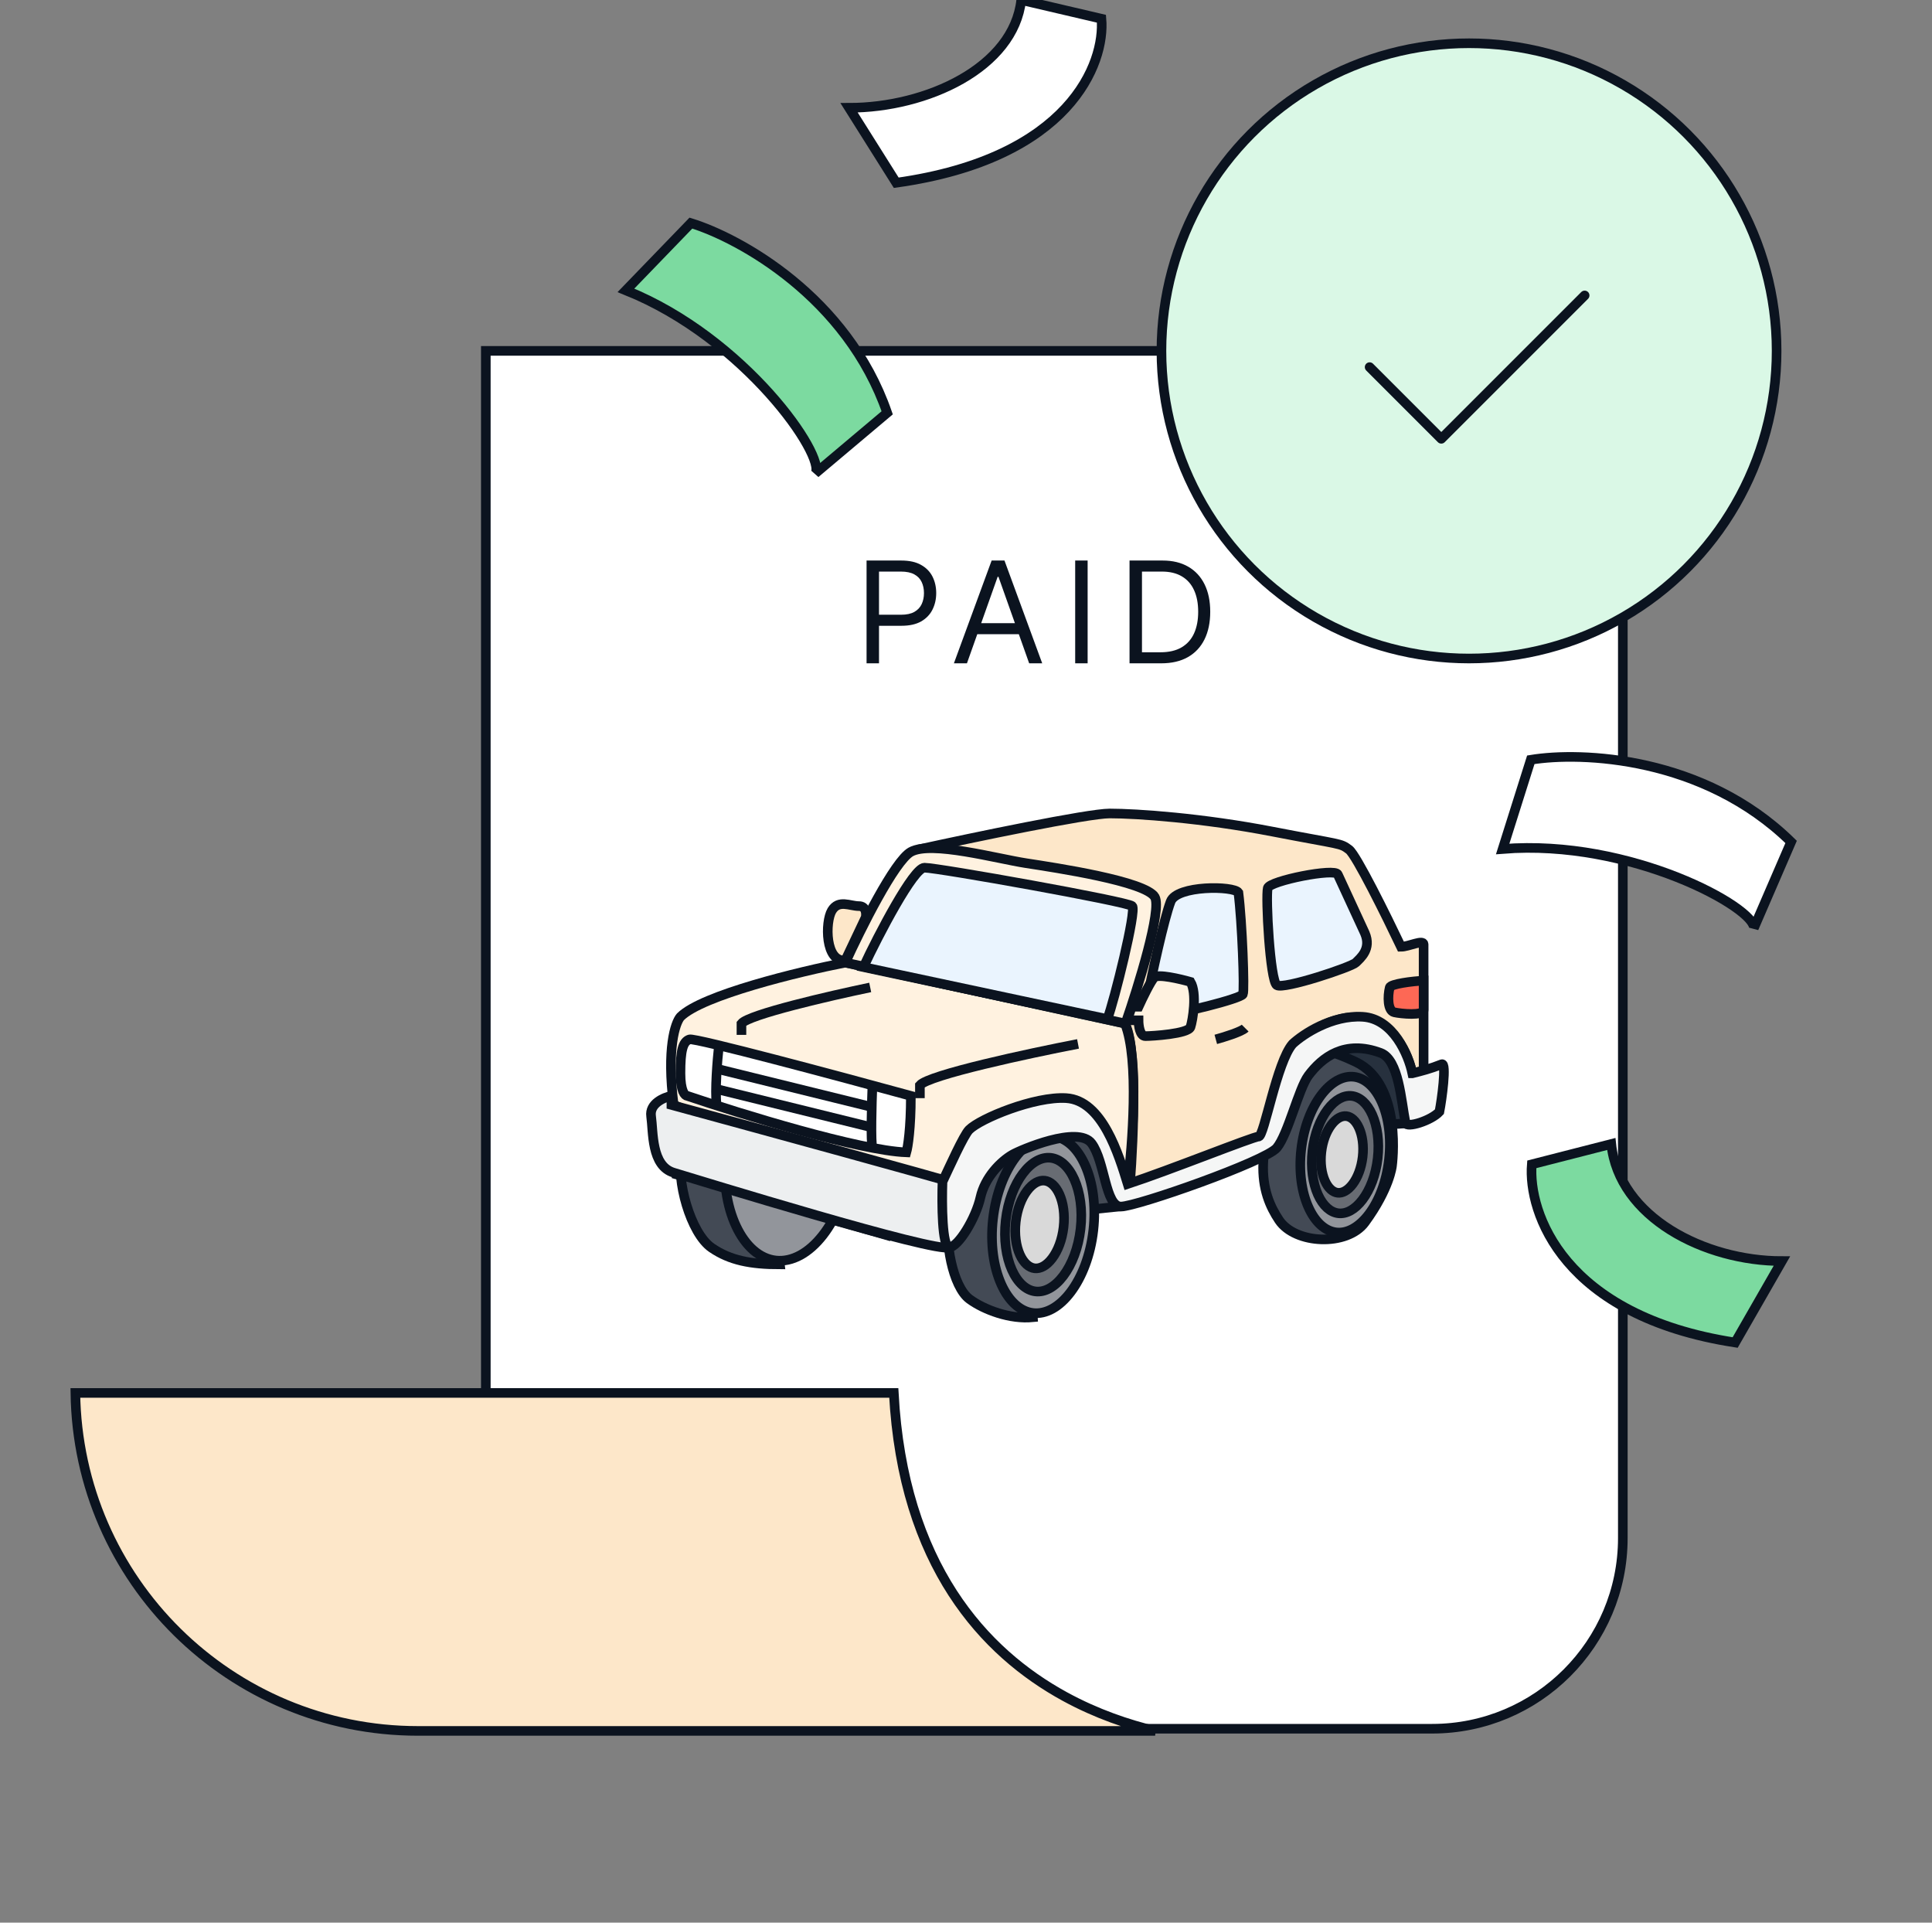<svg width="201" height="200" viewBox="0 0 201 200" fill="none" xmlns="http://www.w3.org/2000/svg">
<rect x="0" y="0" width="201" height="200" fill="#808080" stroke="none"/>
<g clip-path="url(#clip0_2751_5678)">
<path d="M168.834 36.5V159.992C168.834 170.947 159.953 179.827 148.998 179.827H50.543V36.5H168.834Z" fill="white" stroke="#0B131F"/>
<path d="M92.986 144.897C93.936 162.841 102.434 171.914 110.772 176.473C114.11 178.298 117.412 179.394 120.177 180.054H43.491C23.965 180.054 8.108 164.359 7.841 144.897H92.986Z" fill="#FDE7C9" stroke="#0B131F"/>
<path d="M90.155 69V58.308H93.767C94.606 58.308 95.292 58.459 95.824 58.762C96.36 59.062 96.757 59.467 97.015 59.979C97.272 60.49 97.401 61.061 97.401 61.691C97.401 62.321 97.272 62.894 97.015 63.409C96.76 63.924 96.367 64.334 95.835 64.641C95.302 64.944 94.62 65.095 93.788 65.095H91.199V63.946H93.746C94.321 63.946 94.782 63.847 95.13 63.649C95.478 63.45 95.73 63.182 95.887 62.845C96.047 62.504 96.127 62.119 96.127 61.691C96.127 61.263 96.047 60.88 95.887 60.542C95.73 60.205 95.476 59.94 95.125 59.749C94.773 59.554 94.307 59.457 93.726 59.457H91.449V69H90.155ZM100.598 69H99.241L103.167 58.308H104.503L108.429 69H107.072L103.877 59.999H103.793L100.598 69ZM101.099 64.823H106.571V65.972H101.099V64.823ZM113.154 58.308V69H111.859V58.308H113.154ZM120.813 69H117.514V58.308H120.959C121.997 58.308 122.884 58.522 123.622 58.95C124.36 59.375 124.925 59.986 125.319 60.783C125.712 61.576 125.909 62.526 125.909 63.633C125.909 64.747 125.71 65.706 125.313 66.51C124.917 67.31 124.339 67.926 123.58 68.358C122.821 68.786 121.899 69 120.813 69ZM118.808 67.851H120.73C121.614 67.851 122.346 67.681 122.928 67.34C123.509 66.999 123.942 66.513 124.228 65.883C124.513 65.253 124.656 64.503 124.656 63.633C124.656 62.77 124.515 62.027 124.233 61.404C123.951 60.777 123.53 60.297 122.969 59.963C122.409 59.625 121.711 59.457 120.876 59.457H118.808V67.851Z" fill="#0B131F"/>
<path d="M100.404 127.155L116.384 125.51C114.739 118.225 112.389 117.285 111.684 117.05C110.979 116.815 105.339 118.695 103.459 118.695C101.955 118.695 100.796 124.335 100.404 127.155Z" fill="#434A55" stroke="#0B131F"/>
<path d="M130.954 117.775L146.934 116.815C145.289 109.53 142.939 107.905 142.234 107.67C141.529 107.435 135.889 109.315 134.009 109.315C132.505 109.315 131.346 114.955 130.954 117.775Z" fill="#27313E" stroke="#0B131F"/>
<path d="M115.444 84.62C113.188 84.62 101.187 87.127 95.469 88.38C103.224 89.007 115.679 91.905 119.909 93.08C121.084 93.785 118.264 102.793 116.854 106.24C118.358 107.932 117.95 118.225 117.559 123.16L131.189 118.695C133.774 115.405 132.176 108.919 138.004 106.475C143.832 104.031 146.385 108.903 146.934 111.645L148.109 112.115V98.25C148.109 97.686 146.542 98.485 145.759 98.485C144.27 95.352 141.106 88.944 140.354 88.38C139.414 87.675 139.649 87.91 132.364 86.5C125.079 85.09 118.264 84.62 115.444 84.62Z" fill="#FDE7C9" stroke="#0B131F"/>
<path d="M90.3 125.275L91.71 128.33L70.56 122.22L71.5 120.105L90.3 125.275Z" stroke="#0B131F"/>
<path d="M70.793 105.77C73.049 103.514 83.17 101.07 87.948 100.13L117.04 106.475C118.544 110.235 117.794 119.165 117.324 123.16C116.697 121.672 115.303 118.413 114.739 117.285C114.034 115.875 112.624 114.465 110.744 114.465C108.864 114.465 103.756 116.432 101.765 117.285C100.12 117.99 98.866 121.202 98.475 122.925C94.949 122.22 86.915 120.34 82.779 119.4C78.644 118.46 72.596 116.032 70.088 114.935C69.337 109.107 70.245 106.397 70.793 105.77Z" fill="#FFF2E0" stroke="#0B131F"/>
<path d="M100.876 135.145C99.074 133.83 98.249 128.923 98.759 126.685L104.585 118.93L106.471 123.16L107.455 137.025C105.105 137.26 102.409 136.264 100.876 135.145Z" fill="#434A55" stroke="#0B131F"/>
<path d="M74.044 129.803C71.818 128.277 70.308 122.663 70.938 120.067L79.489 117.99L81.134 131.526C78.079 131.526 75.938 131.101 74.044 129.803Z" fill="#434A55" stroke="#0B131F"/>
<path d="M133.069 126.92C131.189 124.1 129.78 119.635 135.419 109.53C135.419 109.53 136.123 108.12 141.058 110.47C145.993 112.82 144.818 121.28 144.818 121.28C144.818 121.28 144.583 123.63 141.998 127.155C140.159 129.663 134.747 129.436 133.069 126.92Z" fill="#434A55" stroke="#0B131F"/>
<path d="M109.571 118.196C110.902 118.347 112.092 119.412 112.89 121.2C113.682 122.976 114.041 125.38 113.745 127.983C113.449 130.585 112.561 132.847 111.39 134.4C110.211 135.964 108.813 136.735 107.482 136.584C106.151 136.433 104.961 135.368 104.163 133.58C103.371 131.803 103.012 129.4 103.308 126.797C103.604 124.194 104.492 121.932 105.663 120.379C106.842 118.816 108.24 118.045 109.571 118.196Z" fill="#92959B" stroke="#0B131F"/>
<path d="M75.983 117.659C76.117 117.75 76.295 117.927 76.534 118.2C76.982 118.712 77.596 119.51 78.317 120.173C79.016 120.816 79.884 121.401 80.936 121.553C83.041 123.07 85.218 122.163 86.682 121.429C87.079 121.229 87.389 121.061 87.697 120.912C88 120.766 88.211 120.684 88.356 120.658C88.381 120.653 88.4 120.653 88.413 120.652C88.432 120.698 88.466 120.812 88.468 121.055C88.103 124.039 87.022 126.675 85.591 128.504C84.147 130.348 82.41 131.303 80.725 131.123C79.038 130.943 77.558 129.642 76.576 127.538C75.599 125.444 75.159 122.632 75.521 119.637C75.612 118.878 75.713 118.353 75.82 118.006C75.879 117.814 75.931 117.706 75.965 117.649C75.97 117.653 75.977 117.655 75.983 117.659Z" fill="#92959B" stroke="#0B131F"/>
<path d="M140.858 112.012C142.01 112.143 143.051 113.067 143.754 114.642C144.451 116.206 144.768 118.325 144.507 120.624C144.246 122.923 143.462 124.918 142.431 126.285C141.393 127.662 140.171 128.329 139.02 128.198C137.868 128.067 136.826 127.144 136.123 125.568C135.425 124.005 135.109 121.885 135.37 119.586C135.631 117.287 136.415 115.293 137.446 113.925C138.484 112.548 139.707 111.881 140.858 112.012Z" fill="#92959B" stroke="#0B131F"/>
<path d="M109.313 120.44C110.278 120.55 111.165 121.326 111.77 122.681C112.369 124.024 112.644 125.849 112.418 127.831C112.193 129.814 111.516 131.531 110.631 132.706C109.738 133.89 108.699 134.448 107.734 134.338C106.769 134.228 105.881 133.452 105.277 132.097C104.678 130.755 104.404 128.929 104.63 126.946C104.855 124.964 105.531 123.247 106.416 122.073C107.309 120.888 108.348 120.331 109.313 120.44Z" fill="#686C73" stroke="#0B131F"/>
<path d="M140.629 114.002C141.457 114.096 142.23 114.763 142.762 115.954C143.288 117.133 143.53 118.741 143.331 120.49C143.133 122.239 142.536 123.752 141.759 124.783C140.973 125.825 140.07 126.301 139.243 126.207C138.416 126.113 137.642 125.446 137.111 124.255C136.585 123.076 136.342 121.468 136.541 119.718C136.74 117.969 137.336 116.457 138.114 115.426C138.899 114.384 139.802 113.908 140.629 114.002Z" fill="#686C73" stroke="#0B131F"/>
<path d="M108.682 122.813C109.258 122.878 109.824 123.347 110.222 124.241C110.616 125.122 110.799 126.332 110.649 127.655C110.499 128.979 110.048 130.117 109.467 130.887C108.878 131.669 108.222 131.998 107.646 131.933C107.07 131.867 106.504 131.399 106.105 130.505C105.712 129.624 105.528 128.414 105.678 127.091C105.828 125.768 106.279 124.63 106.86 123.859C107.449 123.077 108.106 122.747 108.682 122.813Z" fill="#D9D9D9" stroke="#0B131F"/>
<path d="M140.071 116.104C140.554 116.159 141.042 116.554 141.392 117.336C141.735 118.107 141.898 119.169 141.766 120.333C141.633 121.498 141.237 122.497 140.729 123.171C140.213 123.855 139.648 124.13 139.166 124.075C138.683 124.02 138.195 123.626 137.846 122.843C137.502 122.073 137.34 121.01 137.472 119.845C137.604 118.681 138.001 117.682 138.509 117.009C139.025 116.325 139.589 116.049 140.071 116.104Z" fill="#D9D9D9" stroke="#0B131F"/>
<path d="M67.739 116.11C67.551 114.794 69.07 114.152 69.854 113.995V114.935C79.332 117.52 98.383 122.737 98.759 122.925C99.229 123.16 99.934 129.035 98.759 129.74C97.584 130.445 72.439 122.69 70.089 121.985C67.739 121.28 67.974 117.755 67.739 116.11Z" fill="#EDEFF0" stroke="#0B131F"/>
<path d="M94.764 88.615C93.072 89.555 89.516 96.683 87.949 100.13L117.089 106.475C118.421 102.637 120.896 94.631 120.144 93.315C119.204 91.67 109.804 90.26 106.749 89.79C103.694 89.32 96.879 87.44 94.764 88.615Z" fill="#FFF2E0" stroke="#0B131F"/>
<path d="M131.895 92.375C132.083 91.623 138.945 90.26 139.18 90.965L142 97.075C142.705 98.72 141.53 99.66 141.06 100.13C140.59 100.6 133.54 102.95 132.835 102.48C132.13 102.01 131.66 93.315 131.895 92.375Z" fill="#EAF4FE" stroke="#0B131F"/>
<path d="M98.759 129.74C98.007 129.74 97.975 125.197 98.054 122.925C98.759 121.437 100.26 118.084 100.824 117.52C101.999 116.345 107.646 114.025 110.929 114.23C114.689 114.465 116.384 120.105 117.324 123.16C121.632 121.75 130.39 118.225 130.954 118.225C131.518 118.225 132.834 110.47 134.479 108.59C135.575 107.572 138.568 105.582 141.764 105.77C144.96 105.958 146.542 109.765 146.934 111.645L146.935 111.645C147.874 111.41 148.814 111.175 149.989 110.705C150.541 110.484 149.989 114.465 149.754 115.64C148.892 116.58 146.339 117.368 146.229 116.815C145.759 114.465 145.537 110.24 143.644 109.53C139.884 108.12 137.534 110 136.124 111.88C135.107 113.236 134.009 117.99 132.834 119.4C131.659 120.81 118.264 125.51 116.619 125.51C114.974 125.51 114.974 120.81 113.564 118.93C112.154 117.05 106.179 119.622 105.339 120.105C104.114 120.81 102.469 122.455 101.999 124.57C101.529 126.685 99.699 129.74 98.759 129.74Z" fill="#F5F6F6" stroke="#0B131F"/>
<path d="M71.734 108.12C72.298 107.932 87.322 111.958 94.764 113.995C94.764 117.379 94.451 119.322 94.294 119.87C89.406 119.682 77.061 115.875 71.499 113.995C71.264 113.995 70.794 113.525 70.794 111.645C70.794 109.295 71.029 108.355 71.734 108.12Z" fill="white" stroke="#0B131F"/>
<path d="M90.768 112.82C90.689 114.778 90.58 118.836 90.768 119.4" stroke="#0B131F"/>
<path d="M74.79 108.825C74.633 110.235 74.367 113.431 74.555 114.935" stroke="#0B131F"/>
<path d="M74.555 111.175L90.77 115.17" stroke="#0B131F"/>
<path d="M74.555 113.29L90.77 117.285" stroke="#0B131F"/>
<path d="M89.359 94.255C90.111 94.255 90.142 95.038 90.064 95.43L87.949 99.895C85.834 100.13 85.834 95.9 86.539 94.725C87.244 93.55 88.419 94.255 89.359 94.255Z" fill="#FDE7C9" stroke="#0B131F"/>
<path d="M121.789 93.785C121.084 95.665 119.909 101.07 119.204 104.595C119.439 105.065 119.956 105.535 121.084 105.535C122.494 105.535 129.074 103.89 129.309 103.42C129.497 103.044 129.23 95.9 128.839 92.845C128.369 92.14 122.432 92.067 121.789 93.785Z" fill="#EAF4FE" stroke="#0B131F"/>
<path d="M96.174 90.26C95.046 90.26 91.396 97.232 89.829 100.6L115.209 106.005C115.914 104.125 118.264 94.725 117.794 94.255C117.324 93.785 97.584 90.26 96.174 90.26Z" fill="#EAF4FE" stroke="#0B131F"/>
<path d="M144.586 102.715C144.677 102.351 146.958 102.062 148.109 102.01V105.065C148.109 105.691 145.745 105.457 145.054 105.3C144.364 105.144 144.351 103.655 144.586 102.715Z" fill="#FD6855" stroke="#0B131F"/>
<path d="M118.449 106.134H117.274L117.744 104.724H118.449C118.841 103.863 119.718 102.045 120.094 101.669C120.47 101.293 122.758 101.826 123.854 102.139C124.559 103.314 124.089 106.134 123.854 106.839C123.619 107.544 119.859 107.779 119.154 107.779C118.59 107.779 118.449 106.683 118.449 106.134Z" fill="#FFF2E0" stroke="#0B131F"/>
<path d="M90.534 102.715C86.382 103.577 77.891 105.535 77.139 106.475V107.65" stroke="#0B131F"/>
<path d="M112.154 108.59C107.056 109.575 96.628 111.813 95.704 112.887V114.23" stroke="#0B131F"/>
<path d="M126.488 108.12C127.35 107.885 129.167 107.321 129.543 106.945" stroke="#0B131F"/>
<path d="M180.521 139.653C162.622 136.899 158.958 126.149 159.363 121.118L167.632 119C168.41 126.626 177.36 131.18 185.385 131.18L180.521 139.653Z" fill="#7CDAA0" stroke="#0B131F"/>
<path d="M93.242 19.01C111.303 16.476 115 6.581 114.591 1.95L106.247 0C105.462 7.019 96.432 11.211 88.334 11.211L93.242 19.01Z" fill="white" stroke="#0B131F"/>
<path d="M186.342 87.58C177.244 78.665 164.496 78.169 159.26 79.035L156.334 88.31C169.676 87.232 182.695 94.487 182.462 96.554L186.342 87.58Z" fill="white" stroke="#0B131F"/>
<path d="M92.301 42.942C88.137 30.904 76.952 24.77 71.879 23.208L65.121 30.202C77.542 35.191 85.954 47.495 84.823 49.241L92.301 42.942Z" fill="#7CDAA0" stroke="#0B131F"/>
<circle cx="152.834" cy="36.5" r="32" fill="#DAF8E6" stroke="#0B131F"/>
<path d="M142.492 38.188L149.949 45.645L164.862 30.732" stroke="#0B131F" stroke-linecap="round" stroke-linejoin="round"/>
</g>
<defs>
<clipPath id="clip0_2751_5678">
<rect width="200" height="200" fill="white" transform="translate(0.334)"/>
</clipPath>
</defs>
</svg>
